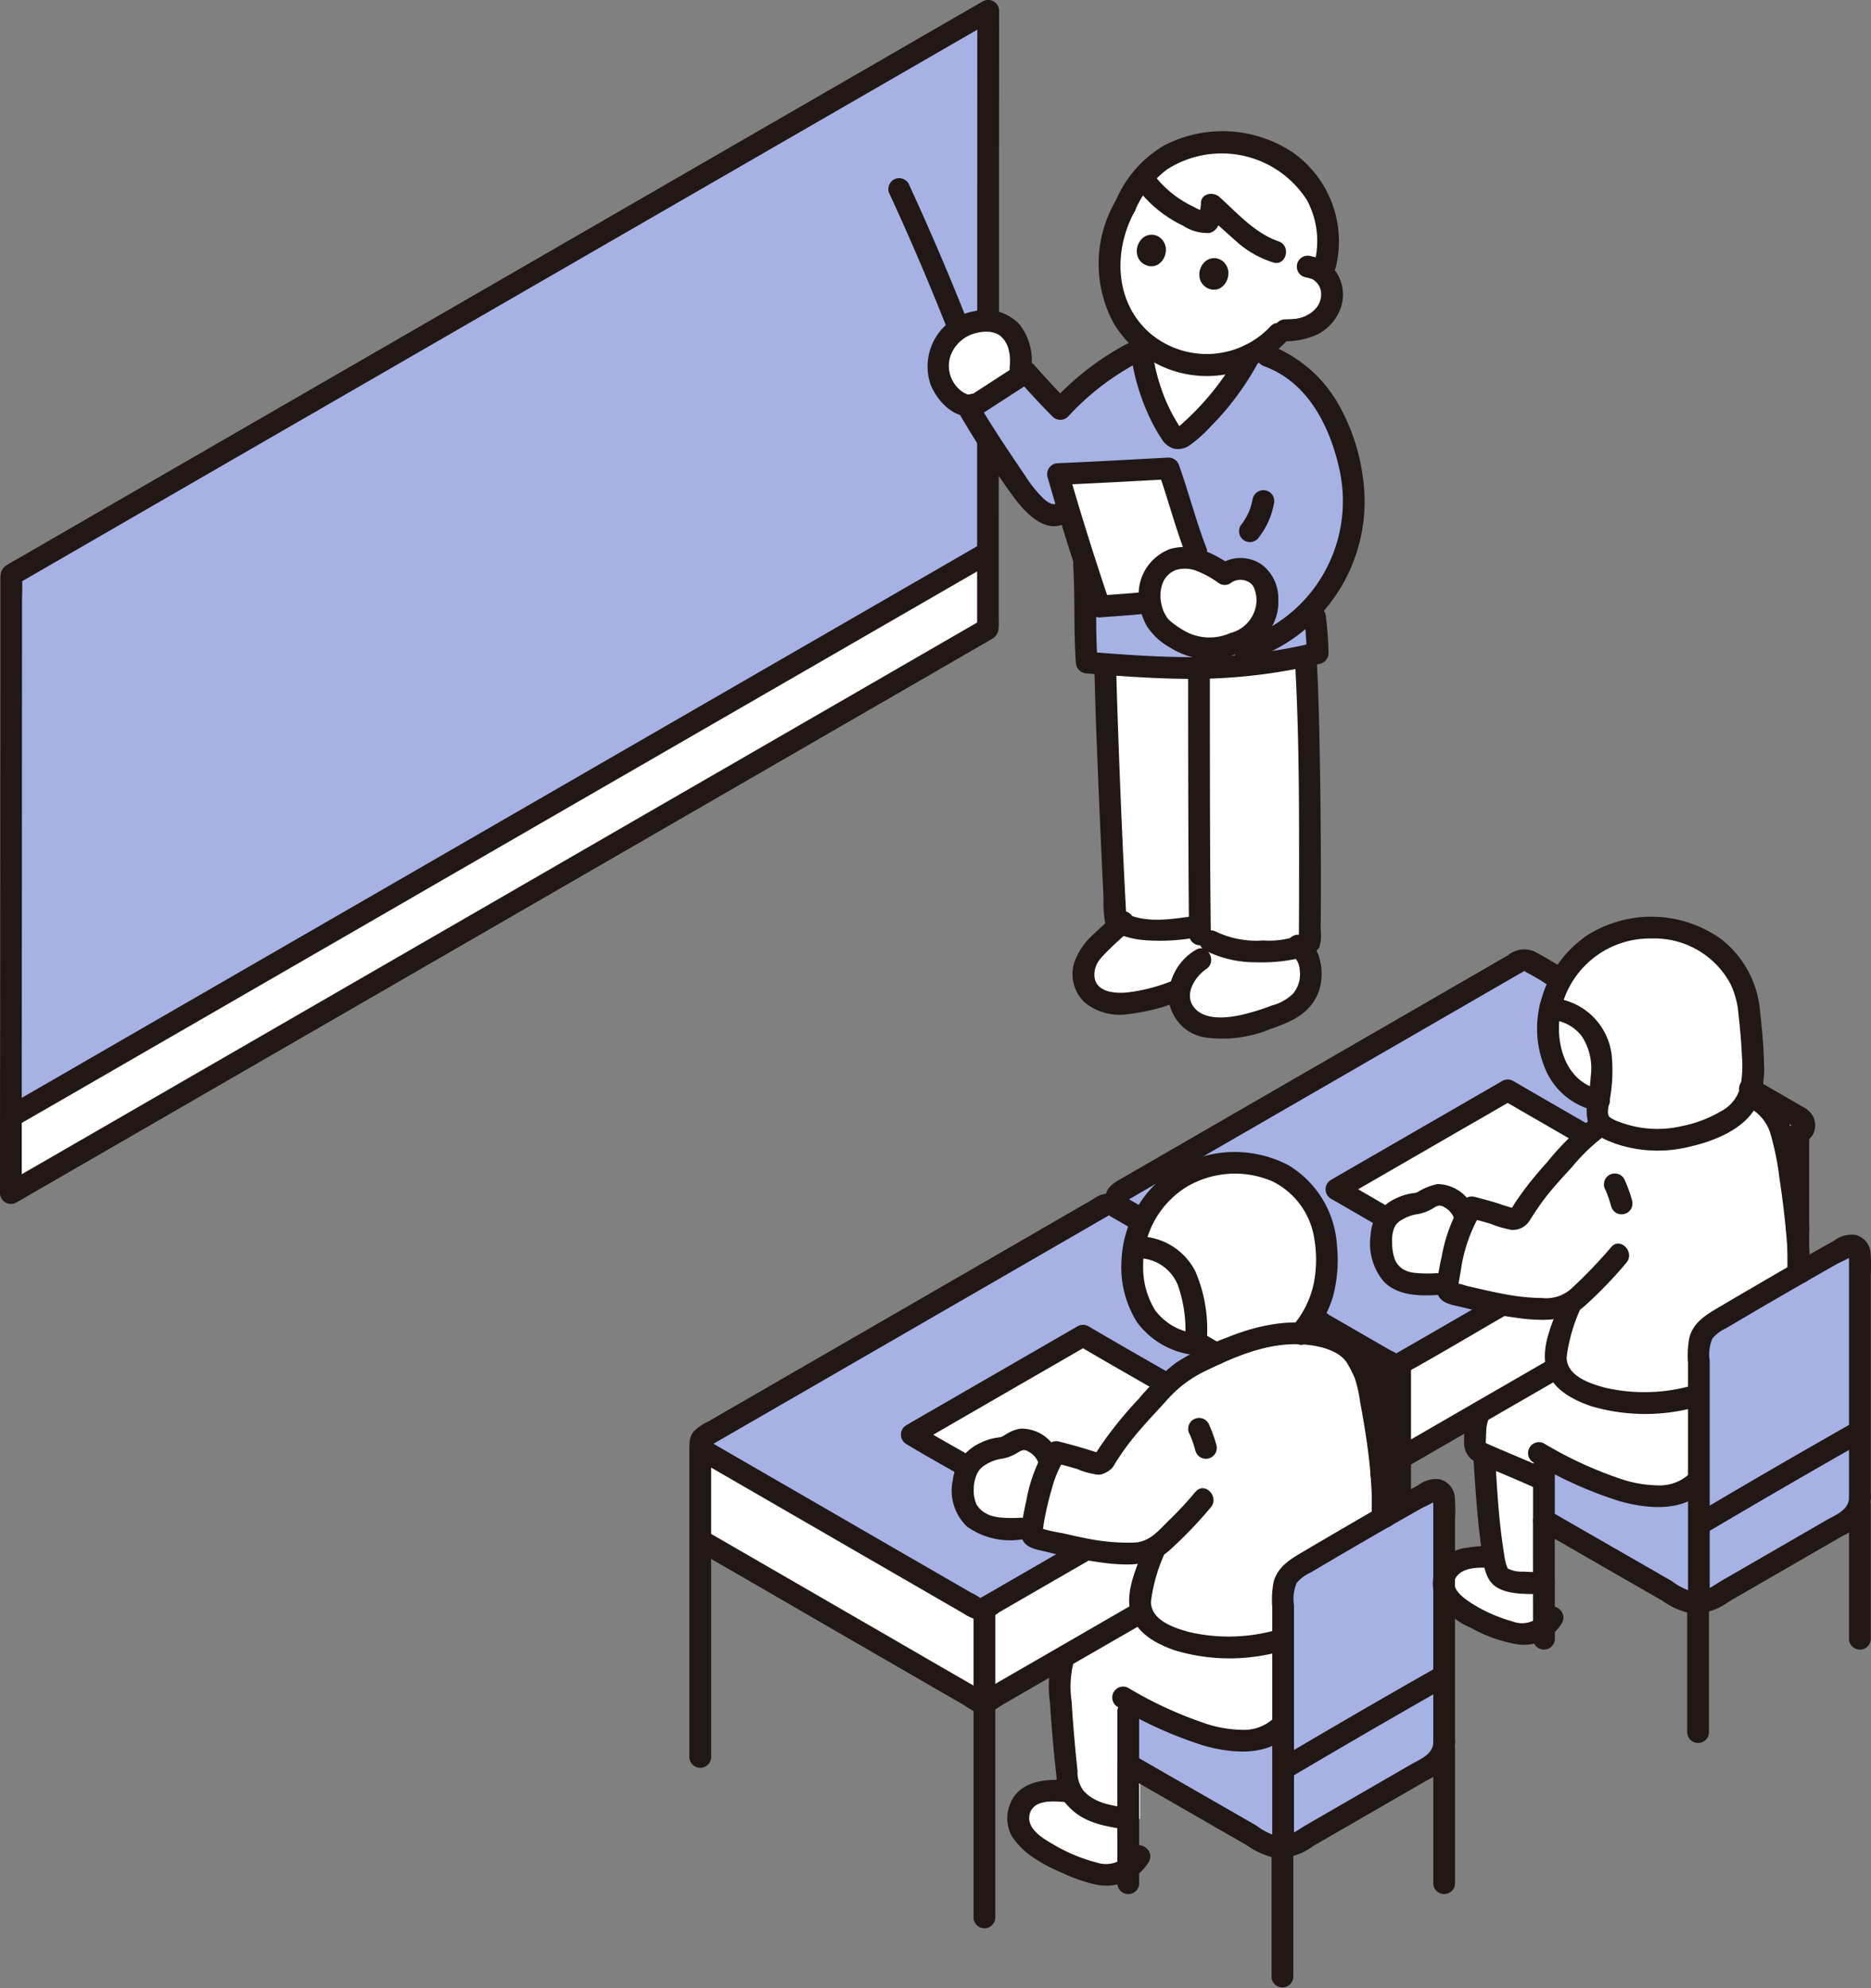<svg id="グループ_2052" data-name="グループ 2052" xmlns="http://www.w3.org/2000/svg" xmlns:xlink="http://www.w3.org/1999/xlink" width="154.141" height="163.762" viewBox="0 0 154.141 163.762">
  <rect x="0" y="0" width="154.141" height="163.762" fill="#808080" stroke="none"/>
  <defs>
    <clipPath id="clip-path">
      <rect id="長方形_2228" data-name="長方形 2228" width="154.141" height="163.762" fill="none"/>
    </clipPath>
  </defs>
  <g id="グループ_2050" data-name="グループ 2050" clip-path="url(#clip-path)">
    <path id="パス_1539" data-name="パス 1539" d="M215.909,67.716a21.767,21.767,0,0,0,2.777-4.076l.006-.015a7.991,7.991,0,0,1-9.079-1.367c.1.687.185,1.292.185,1.292a16.155,16.155,0,0,0,2.362,6.464,1.106,1.106,0,0,0,.367.4c.341.182.728-.084,1.027-.347a24.333,24.333,0,0,0,2.354-2.354" transform="translate(-115.727 -34.373)" fill="#fff"/>
    <path id="パス_1540" data-name="パス 1540" d="M2.86,153.834l-.919.529c0-.314,0-2.7,0-6.3-2.4,1.384,82.262-47.487,80.493-46.466,0,3.651,0,6.056,0,6.285Z" transform="translate(-1.046 -56.084)" fill="#fff"/>
    <path id="パス_1541" data-name="パス 1541" d="M218.007,173.645a3.006,3.006,0,0,0-.9-1.907,6.262,6.262,0,0,1-1.132.234c-2.188.21-4.262.334-6.2-.708l-1.562-1.143A12.136,12.136,0,0,1,202.9,170a4.135,4.135,0,0,1-.464-.2,18.413,18.413,0,0,0-2.737,2.781,2.716,2.716,0,0,0-.186,2.426,2.633,2.633,0,0,0,1.836,1.328,6.058,6.058,0,0,0,2.333-.05,15.687,15.687,0,0,0,3.566-1.047,3.357,3.357,0,0,0,.025,1.187,2.492,2.492,0,0,0,1.356,1.592,4.794,4.794,0,0,0,2.639.384,14.367,14.367,0,0,0,3.9-1.01,4.4,4.4,0,0,0,2.175-1.357,3.269,3.269,0,0,0,.658-2.393" transform="translate(-110.042 -93.748)" fill="#fff"/>
    <path id="パス_1542" data-name="パス 1542" d="M213.186,121.55c-.964.052-1.942.071-2.911.068h-.391c-2.445-.008-4.808-.169-6.607-.314,0,.107,0,.167,0,.167.1,5.106.619,16.715.851,20.885a3.481,3.481,0,0,0,.956.493,12.136,12.136,0,0,0,5.316.122l1.562,1.143c1.934,1.042,4.009.918,6.2.708a5.055,5.055,0,0,0,1.961-.6c.069-5.572.008-18.137-.336-23.6a39.725,39.725,0,0,1-6.6.929" transform="translate(-112.229 -66.595)" fill="#fff"/>
    <path id="パス_1543" data-name="パス 1543" d="M214.275,32.841c-5.151-1.545-8.062-.13-8.921,1.885a11.574,11.574,0,0,0-1.027,2.463,12.155,12.155,0,0,0-.236,1.622c-.013.145-.025.282-.034.4a8.025,8.025,0,0,0,14.154,5.774A5.511,5.511,0,0,0,220.6,44.6a3.04,3.04,0,0,0,1.666-1.788,2.422,2.422,0,0,0-.489-2.38,2.061,2.061,0,0,0-1.314-.685,5.644,5.644,0,0,0-3.013-5.493,21.988,21.988,0,0,0-3.174-1.417" transform="translate(-112.647 -17.77)" fill="#fff"/>
    <path id="パス_1544" data-name="パス 1544" d="M176.61,59.013a4.353,4.353,0,0,0-2.024.451,3.741,3.741,0,0,0-2.056,3.01,3.511,3.511,0,0,0,1.663,3.217,1.485,1.485,0,0,0,1.26.209l.607-.24,3.18-2.06.081-.726a3.727,3.727,0,0,0-1.068-3.287,2.683,2.683,0,0,0-1.643-.574" transform="translate(-95.25 -32.58)" fill="#fff"/>
    <path id="パス_1545" data-name="パス 1545" d="M205.985,93.006c-.677-1.726-1.4-4.413-2.27-6.848-3.259.17-6.221.344-9.117.463q1.575,5.476,3.423,10.913c.941-.083,2.489-.169,3.564-.288Z" transform="translate(-107.437 -47.568)" fill="#fff"/>
    <path id="パス_1546" data-name="パス 1546" d="M213.334,102.727a2.094,2.094,0,0,0-.392.173c-2.234,1.294-1.612,4.537-.358,5.561,2.463,2.01,4.3,1.971,6.857.678a3.408,3.408,0,0,0,1.715-3.133,2.441,2.441,0,0,0-.99-2.15,2.127,2.127,0,0,0-2.521.052,7.874,7.874,0,0,0-2.723-1.308,3.191,3.191,0,0,0-1.587.126" transform="translate(-116.743 -56.619)" fill="#fff"/>
    <path id="パス_1547" data-name="パス 1547" d="M273.693,292.186c.03-.02.06-.041.09-.062,0-1.03,0-2.31,0-3.616-.576-.023-1.189-.045-1.719-.071a3.239,3.239,0,0,1-1.885-.493,2.619,2.619,0,0,1-.469-1.149q-.033-.2-.064-.4a7.17,7.17,0,0,0-2.581.157,2.347,2.347,0,0,0-1.358,1.09,1.6,1.6,0,0,0-.19.775,1.649,1.649,0,0,0,.269,1.079,3.425,3.425,0,0,0,.242.308,9.4,9.4,0,0,0,3.6,2.222,6.805,6.805,0,0,0,2.3.637,3.041,3.041,0,0,0,1.767-.478" transform="translate(-146.584 -158.08)" fill="#fff"/>
    <path id="パス_1548" data-name="パス 1548" d="M273.879,276.6c-.022-.082-.041-.164-.056-.244-.334-2.026-.552-4-.72-6.2-.056-.73-.076-1.784-.128-2.515l-.016-.224c1.488.655,3.389,1.43,4.713,2.037l.224.1c0,1.234,0,2.284,0,3.305,0,1.326,0,3.293,0,5.2-.577-.023-1.19-.045-1.72-.071a3.239,3.239,0,0,1-1.885-.493,2.221,2.221,0,0,1-.412-.9" transform="translate(-150.7 -147.644)" fill="#fff"/>
    <path id="パス_1549" data-name="パス 1549" d="M228.682,227.452a.7.7,0,0,1-.708,0l-22.361-12.923a.7.7,0,0,1-.283-.308l-.071.008v7.624l.5.291,22.787,13.168L261.475,216.3v-7.785Z" transform="translate(-113.323 -115.12)" fill="#fff"/>
    <path id="パス_1550" data-name="パス 1550" d="M269.683,206.185l-14.114,8.152-9.769-5.644,14.113-8.152Z" transform="translate(-135.706 -110.719)" fill="#fff"/>
    <path id="パス_1551" data-name="パス 1551" d="M289.528,200.392a10.648,10.648,0,0,0-4.233.168,27.855,27.855,0,0,0-5.9,2.353,10.144,10.144,0,0,0-2.77,2.3A35.032,35.032,0,0,0,272.3,210.5a1.053,1.053,0,0,1-.35.418.641.641,0,0,1-.5.059c-.825-.3-2.159-.676-3.254-.954a17.241,17.241,0,0,0-2,6.525.5.5,0,0,0,.326.582c2.956.638,5.121,1.325,8.132,1.254a3.576,3.576,0,0,0,1.5-.358,2.381,2.381,0,0,0,.264-.153c-.331.941-.448,1.216-.775,2.15-.419,1.2-.822,2.6-.179,3.681a3.461,3.461,0,0,0,1.367,1.182,12.151,12.151,0,0,0,6.688,1.228,24.888,24.888,0,0,0,3.266-.61s5.543-2.439,8.142-4.93a62.3,62.3,0,0,0,.1-8.148,57.189,57.189,0,0,0-1.251-8.376,9.783,9.783,0,0,0-.856-1.836,3.047,3.047,0,0,0-1.353-1.152,7.536,7.536,0,0,0-2.05-.672" transform="translate(-146.965 -110.561)" fill="#fff"/>
    <path id="パス_1552" data-name="パス 1552" d="M257,220.456a4.091,4.091,0,0,0-1.913.719c-1.048.688-1.187,2.056-.918,3.622a2.625,2.625,0,0,0,1.936,2.16,8.712,8.712,0,0,0,2.489.148l.945-.056a20.6,20.6,0,0,1,1.44-5.326l-.028-.148a2.6,2.6,0,0,0-1.811-1.795c-.909-.21-1.414.586-2.074.666Z" transform="translate(-140.26 -121.321)" fill="#fff"/>
    <path id="パス_1553" data-name="パス 1553" d="M297.647,185.428c2.132-1.787,2.885-4.981,3.135-6.719a7.335,7.335,0,0,0-5.551-7.931,8.3,8.3,0,0,0-7.684,1.836,8.588,8.588,0,0,0-2.818,6.246,6.756,6.756,0,0,0,1.03,3.762,4.806,4.806,0,0,0,3.189,2.146" transform="translate(-157.198 -94.131)" fill="#fff"/>
    <path id="パス_1554" data-name="パス 1554" d="M188.1,329.886a2.2,2.2,0,0,1,.9-.448,7.656,7.656,0,0,1,2.6-.02,3.9,3.9,0,0,0,.452.569c1.3,1.42,3.091,1.448,4.284,1.669,0,1.437,0,2.892,0,4.07a3.388,3.388,0,0,1-1.926.51,7.575,7.575,0,0,1-2.561-.709,10.468,10.468,0,0,1-4.006-2.471,3.819,3.819,0,0,1-.269-.343,1.782,1.782,0,0,1-.3-1.183,2.38,2.38,0,0,1,.261-1,2.651,2.651,0,0,1,.558-.649" transform="translate(-103.391 -181.816)" fill="#fff"/>
    <path id="パス_1555" data-name="パス 1555" d="M152.221,272.4a.7.7,0,0,1-.708,0L129.152,259.48a.7.7,0,0,1-.284-.308l-.07.008V266.8l.5.29,22.789,13.168,32.926-19.013v-7.785Z" transform="translate(-71.109 -139.938)" fill="#fff"/>
    <path id="パス_1556" data-name="パス 1556" d="M191.572,251.3l-14.114,8.152-9.769-5.644,14.113-8.152Z" transform="translate(-92.581 -135.624)" fill="#fff"/>
    <path id="パス_1557" data-name="パス 1557" d="M211.175,236.633a6,6,0,0,0,2.313.751c.095-1.9-.006-4.255-.976-5.889a4.359,4.359,0,0,0-4.116-2.084,8.335,8.335,0,0,0-.1,2.093,7.288,7.288,0,0,0,1.3,3.827,5.452,5.452,0,0,0,1.581,1.3" transform="translate(-114.986 -126.648)" fill="#fff"/>
    <path id="パス_1558" data-name="パス 1558" d="M180.146,265.43a4.05,4.05,0,0,0-1.792.7,3.487,3.487,0,0,0-1.171,3.652,2.871,2.871,0,0,0,2.189,2.13,8.685,8.685,0,0,0,2.49.148l.945-.056a20.6,20.6,0,0,1,1.44-5.325l-.028-.148a2.6,2.6,0,0,0-1.811-1.794c-.909-.21-1.414.586-2.074.666-.064.007-.128.016-.188.025" transform="translate(-97.777 -146.143)" fill="#fff"/>
    <path id="パス_1559" data-name="パス 1559" d="M213.067,245.347a10.656,10.656,0,0,0-4.233.168,27.857,27.857,0,0,0-5.9,2.353,10.13,10.13,0,0,0-2.77,2.3,35.018,35.018,0,0,0-4.319,5.285,1.043,1.043,0,0,1-.349.417.641.641,0,0,1-.5.059c-.825-.3-2.159-.675-3.254-.954a17.247,17.247,0,0,0-2,6.525.5.5,0,0,0,.326.582c2.956.638,5.121,1.324,8.132,1.254a3.577,3.577,0,0,0,1.5-.358,2.638,2.638,0,0,0,.264-.153c-.331.941-.448,1.217-.775,2.15-.419,1.2-.822,2.6-.179,3.681a3.458,3.458,0,0,0,1.367,1.182,12.151,12.151,0,0,0,6.688,1.228,25.034,25.034,0,0,0,3.266-.61s5.543-2.439,8.142-4.93a62.3,62.3,0,0,0,.1-8.148,57.194,57.194,0,0,0-1.251-8.376,9.832,9.832,0,0,0-.856-1.839,3.042,3.042,0,0,0-1.353-1.152,7.535,7.535,0,0,0-2.05-.669" transform="translate(-104.752 -135.38)" fill="#fff"/>
    <path id="パス_1560" data-name="パス 1560" d="M301.5,177.254a7.35,7.35,0,0,0-6.052-6.475,8.357,8.357,0,0,0-10.21,5.954q-.066.249-.116.5a4.37,4.37,0,0,1,3.762,2.433c.825,1.71.444,3.723.185,5.6a2.053,2.053,0,0,0,.1,1.268,2.027,2.027,0,0,0,.985.685,10.255,10.255,0,0,0,8.555-.272,7.505,7.505,0,0,0,2.217-1.5,3.745,3.745,0,0,0,.79-1.764,25.966,25.966,0,0,0-.219-6.433" transform="translate(-157.416 -94.134)" fill="#fff"/>
    <path id="パス_1561" data-name="パス 1561" d="M212.668,222.895c.97,1.632,1.07,3.992.976,5.889l.015.087v1.419l.391-.109a24.739,24.739,0,0,1,5.174-2,11.336,11.336,0,0,1,3.061-.295,8.727,8.727,0,0,0,2.147-6.525c-.067-3.767-2.288-6.875-6.22-7.424a8.352,8.352,0,0,0-9.65,6.811c0,.021-.007.042-.01.062a4.358,4.358,0,0,1,4.116,2.083" transform="translate(-115.141 -118.048)" fill="#fff"/>
    <path id="パス_1562" data-name="パス 1562" d="M289.609,253.791a24.889,24.889,0,0,1-3.266.61,12.153,12.153,0,0,1-6.688-1.228,3.461,3.461,0,0,1-1.367-1.182,2.258,2.258,0,0,1-.214-.5l-6.4,3.7a5.966,5.966,0,0,0-.322,1.175c-.021.43-.042.868-.061,1.31a.9.9,0,0,0,.529.857c1.517.675,3.542,1.5,4.932,2.134l.224.109v-2a27.053,27.053,0,0,0,7.8,3.2,7.712,7.712,0,0,0,2.369.06,4.067,4.067,0,0,0,2.438-1.144l.168-7.166Z" transform="translate(-149.778 -138.848)" fill="#fff"/>
    <path id="パス_1563" data-name="パス 1563" d="M214.754,26.5a9.244,9.244,0,0,0-1.218.4,7.647,7.647,0,0,0-2.893,2.195,9.523,9.523,0,0,0,5.011,3.67.294.294,0,0,0,.464-.263l.195-1.189,2.975,2.671a7.7,7.7,0,0,0,2.308,1.229l4,1.333a7.65,7.65,0,0,0,.076-4.161,7.907,7.907,0,0,0-2.75-4.32,8.609,8.609,0,0,0-5-1.848,11.145,11.145,0,0,0-3.172.283" transform="translate(-116.296 -14.467)" fill="#fff"/>
    <path id="パス_1564" data-name="パス 1564" d="M213.337,299.829l-2.139-.605a11.375,11.375,0,0,1-1.254.172,12.154,12.154,0,0,1-6.688-1.228,3.461,3.461,0,0,1-1.367-1.182,2.275,2.275,0,0,1-.2-.451l-.067-.019-6.348,3.666a5.968,5.968,0,0,0-.322,1.175,86.307,86.307,0,0,0,.611,8.713,3.9,3.9,0,0,0,.137.967,2.844,2.844,0,0,0,.589.842c1.243,1.358,2.936,1.443,4.125,1.641l1.129.011c0-1.646,0-3.272-.006-4.229a1.413,1.413,0,0,1-.672-1.2v-4.166a26.4,26.4,0,0,0,7.513,3.039,7.712,7.712,0,0,0,2.369.06,4.068,4.068,0,0,0,2.438-1.145l.149-.086Z" transform="translate(-107.627 -163.706)" fill="#fff"/>
    <path id="パス_1565" data-name="パス 1565" d="M233.333,204.016a.5.5,0,0,1-.326-.582c.011-.087.024-.175.036-.262l-.943.056a8.684,8.684,0,0,1-2.49-.148,2.624,2.624,0,0,1-1.936-2.16,4.146,4.146,0,0,1,.373-3.086l-4.186-2.419,14.113-8.152,6.507,3.76a8.926,8.926,0,0,1,1.234-.937.908.908,0,0,1-.194-.239,2.056,2.056,0,0,1-.1-1.268l.071-.5a4.811,4.811,0,0,1-3.165-2.141,6.759,6.759,0,0,1-1.028-3.762,8.3,8.3,0,0,1,.179-1.629h-.005c0-.023.012-.045.017-.068.014-.066.033-.13.049-.2.047-.2.1-.39.162-.582.026-.082.054-.164.082-.245.066-.186.138-.37.216-.551.029-.066.055-.134.085-.2.09-.194.186-.383.289-.57l-2.669-1.542a.7.7,0,0,0-.707,0c-4.468,2.58-27.179,15.695-32.94,19.023a.713.713,0,0,0,0,1.237l1.859,1.075a8.39,8.39,0,0,1,1.425-2.089,8.542,8.542,0,0,1,7.5-2.5c3.933.549,6.154,3.657,6.22,7.424a8.93,8.93,0,0,1-1.206,5.22l6.565,3.794a.7.7,0,0,0,.708,0l8.387-4.843c-1.329-.245-2.648-.586-4.176-.916" transform="translate(-113.565 -97.442)" fill="#a6b2e4"/>
    <path id="パス_1566" data-name="パス 1566" d="M326.382,202.681l-4.043-2.336a5.239,5.239,0,0,1-.154.537c.172.069.341.145.508.228a3.046,3.046,0,0,1,1.353,1.152,9.833,9.833,0,0,1,.856,1.839c.04.179.083.382.128.6l1.35-.779a.717.717,0,0,0,0-1.238" transform="translate(-177.878 -110.61)" fill="#a6b2e4"/>
    <path id="パス_1567" data-name="パス 1567" d="M156.877,248.97a.5.5,0,0,1-.326-.582c.011-.087.024-.175.036-.262l-.944.056a8.7,8.7,0,0,1-2.489-.148,2.867,2.867,0,0,1-2.19-2.13,4.179,4.179,0,0,1,.366-2.77l-4.664-2.7,14.113-8.152,6.92,4a9.354,9.354,0,0,1,2.04-1.536q.363-.179.728-.356l-.391.109v-1.418L170.06,233a5.994,5.994,0,0,1-2.313-.751,5.451,5.451,0,0,1-1.581-1.3,7.288,7.288,0,0,1-1.3-3.827,8.334,8.334,0,0,1,.1-2.093,8.7,8.7,0,0,1,.659-2.105l-2.38-1.375a.7.7,0,0,0-.707,0c-4.468,2.58-27.179,15.695-32.94,19.023a.713.713,0,0,0,0,1.237l22.361,12.923a.7.7,0,0,0,.708,0l8.386-4.843c-1.33-.242-2.651-.585-4.179-.914" transform="translate(-71.354 -122.262)" fill="#a6b2e4"/>
    <path id="パス_1568" data-name="パス 1568" d="M246.577,246.193l-6.069-3.507a11.839,11.839,0,0,1-.841,1.142,9.1,9.1,0,0,1,1.171.127,7.531,7.531,0,0,1,2.05.669,3.042,3.042,0,0,1,1.353,1.152,9.781,9.781,0,0,1,.856,1.836c.04.179.084.382.129.6l1.35-.779a.717.717,0,0,0,0-1.236" transform="translate(-132.32 -133.987)" fill="#a6b2e4"/>
    <path id="パス_1569" data-name="パス 1569" d="M82.385,34.179l-.607.239a1.485,1.485,0,0,1-1.26-.209,3.51,3.51,0,0,1-1.663-3.217,3.741,3.741,0,0,1,2.056-3.01,4.347,4.347,0,0,1,2.024-.451c.011,0,.021,0,.032,0,.008-11.858.016-24.81.016-25.548C75.451,6.335,8.644,44.912,2.5,48.46c-.007,1.057-.018,39.218-.019,44.611L52.918,63.957l4.8-2.772.576-.332,24.66-14.236c0-1.694,0-6.719.008-12.816Z" transform="translate(-1.371 -1.096)" fill="#a6b2e4"/>
    <path id="パス_1570" data-name="パス 1570" d="M208.356,82.88a13.023,13.023,0,0,0,1.19-9.477,18.707,18.707,0,0,0-1.324-3.757,12.022,12.022,0,0,0-1.5-2.253c-1.083-1.268-3.628-3.129-5.249-2.935a21.986,21.986,0,0,1-5.212,6.584c-.3.263-.686.529-1.027.347a1.107,1.107,0,0,1-.367-.4,16.212,16.212,0,0,1-2.426-6.966c-2.508,1.5-5.02,2.983-6.652,5.016-.275-.275-.551-.557-.823-.842-.469-.493-.925-.985-1.346-1.456-.228-.253-.445-.5-.648-.729l-4.688,3.039c1.041,1.789,2.15,3.546,3.354,5.229.777,1.083,2.738,4.569,4.447,3.18l1.657,4.462c.124,1.971.076,6.169.217,8a87.257,87.257,0,0,0,11.43.378,41.18,41.18,0,0,0,7.588-1.155c0-1.165-.217-2.986-.217-2.986l-.106-.9.108-.12a12.724,12.724,0,0,0,1.6-2.263m-7.229,4.985c-2.553,1.292-4.393,1.332-6.857-.678a3.758,3.758,0,0,1-1.13-2.708l-.565.544c-1.075.12-2.623.206-3.564.288q-1.847-5.429-3.422-10.912c2.9-.119,5.858-.293,9.117-.463.871,2.435,1.593,5.122,2.27,6.848l-.54.521c.058.008.119.01.173.022a7.879,7.879,0,0,1,2.723,1.308,2.127,2.127,0,0,1,2.521-.052,2.442,2.442,0,0,1,.99,2.15,3.412,3.412,0,0,1-1.716,3.132" transform="translate(-98.428 -35.345)" fill="#a6b2e4"/>
    <path id="パス_1571" data-name="パス 1571" d="M326.231,243.965c0-5.375-.005-12.049-.005-14.212a.74.74,0,0,0-1.1-.651c-2.674,1.484-7.9,4.515-10.76,6.226a2.244,2.244,0,0,0-1.1,1.926v14.23c4.026-2.377,9.04-5.281,12.964-7.518" transform="translate(-172.954 -126.436)" fill="#a6b2e4"/>
    <path id="パス_1572" data-name="パス 1572" d="M249.742,289.276c0-5.5-.006-12.336-.006-14.549a.758.758,0,0,0-1.125-.667c-2.738,1.52-8.091,4.622-11.015,6.371a2.3,2.3,0,0,0-1.125,1.971v14.567c4.119-2.431,9.252-5.4,13.271-7.693" transform="translate(-130.555 -151.256)" fill="#a6b2e4"/>
    <path id="パス_1573" data-name="パス 1573" d="M220.645,310.312v2.408l-.149.086a4.068,4.068,0,0,1-2.438,1.145,7.712,7.712,0,0,1-2.369-.06,24.468,24.468,0,0,1-6.495-2.489l-1.016.1v3.519a1.412,1.412,0,0,0,.672,1.2v.307c2.909,1.675,8.465,4.865,10.448,6.011a2.542,2.542,0,0,0,2.3,0l11.193-6.465a2.26,2.26,0,0,0,1.132-1.963v-5.064Z" transform="translate(-114.935 -170.626)" fill="#a6b2e4"/>
    <path id="パス_1574" data-name="パス 1574" d="M297.108,265.367l-.058,2.485A4.068,4.068,0,0,1,294.611,269a7.711,7.711,0,0,1-2.369-.06,24.453,24.453,0,0,1-6.495-2.489l-1.31.125v4.448c2.414,1.393,9.175,5.275,11.41,6.566a2.545,2.545,0,0,0,2.3,0l11.193-6.465a2.26,2.26,0,0,0,1.132-1.963V264.1Z" transform="translate(-157.038 -145.807)" fill="#a6b2e4"/>
    <path id="パス_1575" data-name="パス 1575" d="M80.5,36.238q0,7.78,0,15.56l.444-.774q-1.278.741-2.558,1.478l-5.912,3.416-8.51,4.915L53.685,66.764l-11.166,6.45-11.348,6.55L20.508,85.922,11.38,91.192,4.519,95.154.793,97.3l-.349.2,1.348.775q0-2.767,0-5.533,0-6,.006-12l.008-14.362.007-12.439V49.73c0-.727.049-1.473,0-2.2,0-.054,0-.109,0-.163l-.444.774,3.39-1.96L10.955,42.6l8.373-4.837,9.8-5.657,10.593-6.117L50.441,19.8l10.223-5.9L69.623,8.73,76.7,4.646l4.521-2.61.648-.374L80.515.889q0,8.707-.006,17.413,0,4.066,0,8.131a.9.9,0,0,0,1.792,0q0-11.745.009-23.489V.889A.9.9,0,0,0,80.959.116q-3.818,2.2-7.634,4.407L59.571,12.464,42.712,22.2,25.451,32.165,10.794,40.63l-9.1,5.26c-.365.211-.739.413-1.1.635-.555.344-.564.774-.564,1.325v3.939q0,7.861-.009,15.721,0,9.129-.01,18.259Q0,91.63,0,97.492v.789a.9.9,0,0,0,1.348.774l3.344-1.931,7.273-4.2L22.032,87.11l11.86-6.849,12.527-7.234,12.06-6.965,10.6-6.124,8.011-4.627,4.32-2.5c.128-.074.261-.142.385-.224.587-.38.484-1.024.485-1.629q0-4.2,0-8.409V36.235a.9.9,0,0,0-1.792,0Z" transform="translate(0 0)" fill="#211715"/>
    <path id="パス_1576" data-name="パス 1576" d="M80.956,99.75l-2.571,1.484q-2.98,1.719-5.957,3.439l-8.575,4.948-10.291,5.941-11.274,6.509L30.9,128.646l-10.631,6.136-9.141,5.277-6.75,3.9L.783,146.031l-.3.172a.9.9,0,0,0,.9,1.547L4.081,146.2l6.052-3.494,8.64-4.988,10.334-5.965L40.4,125.23l11.379-6.569,10.6-6.116,9.079-5.24,6.663-3.846,3.479-2.008.267-.154a.9.9,0,0,0-.9-1.547Z" transform="translate(-0.028 -55.001)" fill="#211715"/>
    <path id="パス_1577" data-name="パス 1577" d="M340.1,275.628q0,5.569,0,11.138a.9.9,0,0,0,1.792,0q0-5.569,0-11.138a.9.9,0,0,0-1.792,0" transform="translate(-187.769 -151.696)" fill="#211715"/>
    <path id="パス_1578" data-name="パス 1578" d="M310.34,293.491V304.32a.9.9,0,0,0,1.792,0V293.491a.9.9,0,0,0-1.792,0" transform="translate(-171.339 -161.559)" fill="#211715"/>
    <path id="パス_1579" data-name="パス 1579" d="M281.332,266.8a33.33,33.33,0,0,0,7.174,3.235c2.2.627,5.313.953,7.017-.98.759-.862-.5-2.134-1.267-1.267a3.586,3.586,0,0,1-2.651.946,10.068,10.068,0,0,1-3.171-.589,32.618,32.618,0,0,1-6.2-2.89A.9.9,0,0,0,281.332,266.8Z" transform="translate(-155.081 -146.38)" fill="#211715"/>
    <path id="パス_1580" data-name="パス 1580" d="M269.7,258.41a7.856,7.856,0,0,0-.408,2.622,1.857,1.857,0,0,0,.48,1.367,3.025,3.025,0,0,0,1.079.624c1.445.627,2.907,1.217,4.341,1.872a.917.917,0,0,0,1.225-.322.907.907,0,0,0-.322-1.225c-1.3-.592-2.617-1.131-3.927-1.694-.31-.134-.621-.266-.928-.4a1.725,1.725,0,0,1-.212-.109c.193.12-.1-.116.06.051q-.062-.118-.02-.029c.025.061.025.049,0-.036.01.1.014.114.013.045q0-.071,0-.141c.008-.2.018-.406.028-.61,0-.1.01-.2.015-.3,0-.026.013-.294,0-.157a4.329,4.329,0,0,1,.3-1.078.9.9,0,0,0-.627-1.1.922.922,0,0,0-1.1.627Z" transform="translate(-148.675 -142.308)" fill="#211715"/>
    <path id="パス_1581" data-name="パス 1581" d="M272.641,289.742a2.081,2.081,0,0,1-2.5.817,12.5,12.5,0,0,1-3.464-1.541c-.686-.441-1.874-1.328-1.138-2.222.588-.713,1.848-.712,2.7-.652a.9.9,0,1,0,0-1.792,8.343,8.343,0,0,0-1.761.112,3.587,3.587,0,0,0-1.564.507,2.905,2.905,0,0,0-1.126,3.636,6.209,6.209,0,0,0,2.886,2.467,11.746,11.746,0,0,0,3.935,1.377,3.663,3.663,0,0,0,3.583-1.8c.535-1.02-1.011-1.926-1.547-.9Z" transform="translate(-145.499 -156.986)" fill="#211715"/>
    <path id="パス_1582" data-name="パス 1582" d="M270.992,266.859c.168,2.553.317,5.087.677,7.625.154,1.089.224,2.527,1.288,3.146,1.111.646,2.631.5,3.87.55,1.153.045,1.151-1.747,0-1.792-.579-.023-1.158-.042-1.736-.072a2.5,2.5,0,0,1-1.3-.275c.112.078.054.106.016-.022-.029-.1-.076-.19-.106-.287a5.366,5.366,0,0,1-.163-.778q-.131-.826-.237-1.657c-.271-2.144-.376-4.285-.518-6.439-.075-1.144-1.867-1.153-1.792,0Z" transform="translate(-149.613 -146.856)" fill="#211715"/>
    <path id="パス_1583" data-name="パス 1583" d="M220.987,245.887c-.566-.331-1.135-.656-1.7-.985a.93.93,0,0,0-.69-.09.9.9,0,0,0-.628,1.1v0a.935.935,0,0,0,.412.537c.567.33,1.136.655,1.7.985a.93.93,0,0,0,.69.09.9.9,0,0,0,.628-1.1v0a.935.935,0,0,0-.412-.537" transform="translate(-120.322 -135.144)" fill="#211715"/>
    <path id="パス_1584" data-name="パス 1584" d="M329.076,224.008c-.039.023-.078.045-.116.067a.862.862,0,0,0-.428.893.663.663,0,0,0,.106.333l.14.181a.892.892,0,0,0,.4.231l.238.032a.89.89,0,0,0,.452-.122l.116-.067a.862.862,0,0,0,.428-.893.663.663,0,0,0-.106-.333l-.14-.181a.9.9,0,0,0-.4-.231l-.238-.032a.89.89,0,0,0-.452.122" transform="translate(-181.376 -123.607)" fill="#211715"/>
    <path id="パス_1585" data-name="パス 1585" d="M328.77,207.449V218.96a.9.9,0,0,0,1.792,0V207.449a.9.9,0,0,0-1.792,0" transform="translate(-181.514 -114.055)" fill="#211715"/>
    <path id="パス_1586" data-name="パス 1586" d="M257.322,261.611V249.719a.9.9,0,0,0-1.792,0v11.892a.9.9,0,0,0,1.792,0" transform="translate(-141.078 -137.392)" fill="#211715"/>
    <path id="パス_1587" data-name="パス 1587" d="M320.515,200.01q1.744,1.012,3.494,2.02l.3.173c.051.03.241.184.3.176-.106-.087-.126-.1-.058-.034-.083-.116-.1-.134-.048-.056.084.142-.07-.193-.016-.027q.028.142-.012-.09c0,.073,0,.067.011-.02s.015-.092,0-.021c-.028.09-.015.066.039-.072a.707.707,0,0,1-.051.09l.075-.1c-.067.064-.047.052.059-.034a1.1,1.1,0,0,1-.1.058c-.126.074-.254.146-.38.22q-.459.265-.919.527a.9.9,0,0,0,.9,1.547q.519-.295,1.035-.594a2.141,2.141,0,0,0,.92-.806,1.648,1.648,0,0,0,.021-1.487,1.839,1.839,0,0,0-.816-.781q-1.93-1.113-3.857-2.23a.9.9,0,1,0-.9,1.547Z" transform="translate(-176.712 -109.506)" fill="#211715"/>
    <path id="パス_1588" data-name="パス 1588" d="M240.829,176.165h0l.452.122c-.883-.512-1.754-1.079-2.665-1.541a2.091,2.091,0,0,0-2.155.314l-2.595,1.5-7.838,4.527q-8.923,5.151-17.845,10.305l-3.379,1.952c-.7.4-1.467.78-1.529,1.7-.1,1.421,1.644,2,2.652,2.584a.9.9,0,0,0,.9-1.547l-1.537-.888c-.042-.024-.294-.2-.322-.187.045-.026.078.2.085.157-.028.179-.125.165.066.066.382-.2.748-.432,1.12-.646l3.024-1.747,8.062-4.655,16.635-9.606,3.018-1.743.53-.306a1.286,1.286,0,0,0,.242-.14c.022-.021.06-.025.082-.045.034-.036-.157-.13-.042,0a2.443,2.443,0,0,0,.537.31l.717.415c.493.284,1.2.893,1.788.893a.9.9,0,0,0,0-1.792Z" transform="translate(-112.223 -96.373)" fill="#211715"/>
    <path id="パス_1589" data-name="パス 1589" d="M240.245,240.809h0l-.452-.122,4.9,2.832c.493.284.978.576,1.474.851a1.83,1.83,0,0,0,1.976.012c2.764-1.535,5.48-3.161,8.217-4.743a.9.9,0,0,0-.9-1.547q-4.025,2.326-8.051,4.647a1.164,1.164,0,0,0-.224.13l-.112.064q.316.049.137-.034c-.082-.123-.4-.233-.532-.307l-1.6-.922-2.173-1.256-1.254-.725a3.321,3.321,0,0,0-1.4-.672.9.9,0,0,0,0,1.792Z" transform="translate(-132.162 -131.38)" fill="#211715"/>
    <path id="パス_1590" data-name="パス 1590" d="M249.336,209.222c-1.393-.806-2.781-1.617-4.179-2.414v1.547q5.93-3.432,11.867-6.853l2.247-1.3h-.9c2.166,1.26,4.339,2.508,6.508,3.762a.9.9,0,0,0,.9-1.547c-2.168-1.254-4.342-2.5-6.508-3.762a.9.9,0,0,0-.9,0q-6.012,3.473-12.024,6.942-1.045.6-2.089,1.209a.9.9,0,0,0,0,1.547c1.4.8,2.786,1.609,4.179,2.414a.9.9,0,0,0,.9-1.547Z" transform="translate(-134.611 -109.611)" fill="#211715"/>
    <path id="パス_1591" data-name="パス 1591" d="M281.972,278.54q0,4.917.007,9.832a.9.9,0,0,0,1.792,0q0-4.916-.007-9.832a.9.9,0,0,0-1.792,0" transform="translate(-155.677 -153.304)" fill="#211715"/>
    <path id="パス_1592" data-name="パス 1592" d="M320.395,201.31a3.587,3.587,0,0,1,2.03,2.381,22.755,22.755,0,0,1,.7,3.534,70.7,70.7,0,0,1,.772,7.793c.063,1.147,1.855,1.154,1.792,0a75.525,75.525,0,0,0-.924-8.783,14.66,14.66,0,0,0-.949-3.821,6.361,6.361,0,0,0-.971-1.612,5.3,5.3,0,0,0-1.971-1.217.9.9,0,0,0-1.1.627.919.919,0,0,0,.627,1.1Z" transform="translate(-176.529 -110.174)" fill="#211715"/>
    <path id="パス_1593" data-name="パス 1593" d="M277.384,204.927a21.036,21.036,0,0,0-3.978,3.8c-.557.618-1.1,1.248-1.608,1.9-.275.355-.544.717-.8,1.086q-.224.324-.434.656c-.062.1-.122.193-.182.291q.228-.1-.073-.027h.476a15.133,15.133,0,0,1-1.6-.486q-.9-.265-1.819-.5a.927.927,0,0,0-1.012.412,12.971,12.971,0,0,0-1.683,4.469q-.153.665-.269,1.338a5.216,5.216,0,0,0-.155,1.454c.137,1.081,1.152,1.2,2.028,1.4a41.661,41.661,0,0,0,5.158.972c1.816.179,3.633.2,5.056-1.1a34.749,34.749,0,0,0,3.394-3.525c.729-.882-.532-2.157-1.267-1.267a39.81,39.81,0,0,1-3.205,3.346,3.094,3.094,0,0,1-2.468.835,17.092,17.092,0,0,1-2.7-.246c-.9-.155-1.794-.355-2.687-.56l-.806-.186c-.169-.039-.57-.212-.734-.165q-.259-.1.007.211.025-.192.055-.383c.043-.278.09-.555.145-.831a12.848,12.848,0,0,1,1.676-4.86l-1.012.412c.609.155,1.216.319,1.819.5a8.779,8.779,0,0,0,1.721.5,1.648,1.648,0,0,0,1.538-.871c.365-.558.724-1.115,1.128-1.646.714-.941,1.517-1.806,2.314-2.674a15.573,15.573,0,0,1,2.88-2.719c.964-.627.068-2.176-.9-1.547Z" transform="translate(-145.889 -113.059)" fill="#211715"/>
    <path id="パス_1594" data-name="パス 1594" d="M285.473,238.348c-.558,1.584-1.47,3.334-1.3,5.055.2,2.037,1.981,3.046,3.743,3.665a15.67,15.67,0,0,0,9.031-.008.9.9,0,0,0-.477-1.728,14.449,14.449,0,0,1-7.35.233c-1.239-.334-3.18-.96-3.173-2.515a13.856,13.856,0,0,1,1.251-4.225c.383-1.09-1.347-1.558-1.728-.476Z" transform="translate(-156.881 -131.253)" fill="#211715"/>
    <path id="パス_1595" data-name="パス 1595" d="M260.7,220.234a3.287,3.287,0,0,0-3.13-2.477,4.922,4.922,0,0,0-1.69.693c.179-.082-.159.038-.052.014-.19.042-.39.051-.582.09a4.771,4.771,0,0,0-1.023.348,3.818,3.818,0,0,0-1.561,1.222,3.755,3.755,0,0,0-.6,1.827,4.855,4.855,0,0,0,1.084,3.837c1.12,1.148,2.833,1.191,4.333,1.109a.916.916,0,0,0,.9-.9.9.9,0,0,0-.9-.9,10.529,10.529,0,0,1-1.794-.027,2.353,2.353,0,0,1-1.012-.336,1.852,1.852,0,0,1-.613-.755,4.1,4.1,0,0,1-.227-1.4,4.945,4.945,0,0,1,.024-.672,5.194,5.194,0,0,1,.134-.519c-.034.083.045-.086.051-.1.022-.04.045-.08.067-.119a1.34,1.34,0,0,1,.075-.113c.09-.12-.073.078.03-.03a1.606,1.606,0,0,1,.469-.353,3.331,3.331,0,0,1,1.266-.442,3.693,3.693,0,0,0,1.32-.52,2.663,2.663,0,0,1,.275-.148c-.153.065.238-.052.073-.029a.783.783,0,0,1,.548.15,1.636,1.636,0,0,1,.806,1.017.9.9,0,1,0,1.728-.476Z" transform="translate(-139.143 -120.22)" fill="#211715"/>
    <path id="パス_1596" data-name="パス 1596" d="M295.137,217.162q.069.148.134.3l-.09-.214a10.257,10.257,0,0,1,.431,1.277.925.925,0,0,0,.412.535.9.9,0,0,0,1.223-.322.932.932,0,0,0,.09-.69,11.367,11.367,0,0,0-.653-1.788.9.9,0,0,0-.535-.412.916.916,0,0,0-.691.09.9.9,0,0,0-.412.535l-.032.238a.891.891,0,0,0,.122.452Z" transform="translate(-162.877 -119.151)" fill="#211715"/>
    <path id="パス_1597" data-name="パス 1597" d="M282.973,183.8a8.492,8.492,0,0,0,.6,5.747,5.777,5.777,0,0,0,4.024,3.069.922.922,0,0,0,1.1-.627.9.9,0,0,0-.627-1.1c-3.041-.518-3.966-3.966-3.377-6.612a.916.916,0,0,0-.627-1.1.905.905,0,0,0-1.1.627Z" transform="translate(-156.092 -101.112)" fill="#211715"/>
    <path id="パス_1598" data-name="パス 1598" d="M301.3,176.2a8.377,8.377,0,0,0-3.233-5.8,9.888,9.888,0,0,0-10.993-.279,9.484,9.484,0,0,0-3.911,5.82.91.91,0,0,0,.864,1.134,3.5,3.5,0,0,1,2.6,1.352,4.841,4.841,0,0,1,.743,3.3c-.037.627-.125,1.247-.212,1.868a4.076,4.076,0,0,0,.021,2.06c.355.934,1.42,1.332,2.294,1.651a10.806,10.806,0,0,0,5.961.245c2.152-.476,4.882-1.542,5.766-3.748a7.94,7.94,0,0,0,.441-3.1c-.023-1.506-.179-3.011-.344-4.508a.922.922,0,0,0-.9-.9.9.9,0,0,0-.9.9c.139,1.275.269,2.553.323,3.834a9.509,9.509,0,0,1-.115,2.533,3.136,3.136,0,0,1-1.654,2.078,10.325,10.325,0,0,1-3.193,1.2,8.824,8.824,0,0,1-5.106-.338,3.18,3.18,0,0,1-.838-.411c-.273-.3-.032-1.039.019-1.406a13.412,13.412,0,0,0,.16-3.712,5.349,5.349,0,0,0-5.077-4.7l.864,1.134a7.5,7.5,0,0,1,7.494-6.024,7.113,7.113,0,0,1,6.512,3.755,6.876,6.876,0,0,1,.451,1.256q.069.263.118.531c.016.083.027.167.042.25.037.2-.024-.208,0,.013a.923.923,0,0,0,.9.9.9.9,0,0,0,.9-.894" transform="translate(-156.316 -93.075)" fill="#211715"/>
    <path id="パス_1599" data-name="パス 1599" d="M281.983,268.56v4.448a.9.9,0,0,0,.443.774q5.1,2.94,10.2,5.867a6.423,6.423,0,0,0,2.4,1.063,4.834,4.834,0,0,0,3.071-.978l5.926-3.422,3.4-1.962a5.912,5.912,0,0,0,1.6-1.117,3.285,3.285,0,0,0,.788-2.087c.041-1.153-1.751-1.152-1.792,0-.037,1.054-1.083,1.417-1.871,1.872l-2.881,1.664L297.524,278c-.68.393-1.429,1.023-2.254.95a5.187,5.187,0,0,1-1.836-.9q-2.522-1.453-5.046-2.9t-5.059-2.911l.444.773v-4.448a.9.9,0,0,0-1.792,0Z" transform="translate(-155.682 -147.795)" fill="#211715"/>
    <path id="パス_1600" data-name="パス 1600" d="M312.233,257.27V237.414a3.364,3.364,0,0,1,.22-1.817,3.128,3.128,0,0,1,1.132-.848q.693-.412,1.388-.821,3.149-1.852,6.321-3.664l1.42-.806c.127-.072,1.213-.558,1.215-.68,0,.1-.224-.039-.2-.045-.108.029.053-.12-.018-.005-.045.069,0,.309,0,.392v6.157q0,6.705,0,13.41a.9.9,0,0,0,1.792,0q0-6.276,0-12.552v-5.746a12.973,12.973,0,0,0-.029-1.979,1.657,1.657,0,0,0-1.237-1.351,2.368,2.368,0,0,0-1.73.462c-2.118,1.186-4.219,2.4-6.315,3.622q-1.576.917-3.146,1.845c-1.06.627-2.113,1.22-2.478,2.49a7.721,7.721,0,0,0-.121,2.1v19.694a.9.9,0,0,0,1.792,0Z" transform="translate(-171.381 -125.337)" fill="#211715"/>
    <path id="パス_1601" data-name="パス 1601" d="M311.833,270.587q6.6-3.906,13.265-7.69a.9.9,0,0,0-.9-1.547q-6.669,3.78-13.265,7.69a.9.9,0,0,0,.9,1.547" transform="translate(-171.426 -144.223)" fill="#211715"/>
    <path id="パス_1602" data-name="パス 1602" d="M263.633,320.58q0,5.569,0,11.138a.9.9,0,0,0,1.792,0q0-5.569,0-11.138a.9.9,0,0,0-1.792,0" transform="translate(-145.552 -176.514)" fill="#211715"/>
    <path id="パス_1603" data-name="パス 1603" d="M233.879,338.446v10.828a.9.9,0,0,0,1.792,0V338.446a.9.9,0,0,0-1.792,0" transform="translate(-129.124 -186.378)" fill="#211715"/>
    <path id="パス_1604" data-name="パス 1604" d="M193.311,303.424a9.681,9.681,0,0,0-.273,4.073c.09,1.46.211,2.918.353,4.373.055.559.123,1.12.179,1.677a4.02,4.02,0,0,0,.331,1.573,4.41,4.41,0,0,0,.783,1c1.215,1.209,2.777,1.478,4.394,1.738a.925.925,0,0,0,1.1-.627.9.9,0,0,0-.627-1.1c-1.353-.218-2.741-.349-3.73-1.409a2.487,2.487,0,0,1-.519-1.657c-.064-.58-.122-1.16-.176-1.741-.123-1.321-.231-2.643-.309-3.968a8.175,8.175,0,0,1,.218-3.456c.4-1.082-1.328-1.549-1.728-.477Z" transform="translate(-106.53 -167.184)" fill="#211715"/>
    <path id="パス_1605" data-name="パス 1605" d="M204.87,311.759a33.408,33.408,0,0,0,7.175,3.235c2.2.627,5.313.953,7.016-.981.761-.862-.5-2.134-1.267-1.267a3.587,3.587,0,0,1-2.651.945,10.057,10.057,0,0,1-3.171-.589,32.577,32.577,0,0,1-6.2-2.89A.9.9,0,0,0,204.87,311.759Z" transform="translate(-112.867 -171.2)" fill="#211715"/>
    <path id="パス_1606" data-name="パス 1606" d="M195.4,333.16a2.354,2.354,0,0,1-2.725,1,13.89,13.89,0,0,1-3.628-1.513c-.844-.483-2.167-1.272-1.947-2.407.249-1.285,1.893-1.156,2.873-1.078a.9.9,0,1,0,0-1.792c-1.759-.14-3.869.16-4.519,2.094a3.06,3.06,0,0,0,.251,2.611,6.537,6.537,0,0,0,1.881,1.775,13.794,13.794,0,0,0,2.261,1.17,12.161,12.161,0,0,0,2.7.936,4.087,4.087,0,0,0,4.4-1.89c.535-1.02-1.011-1.926-1.547-.9Z" transform="translate(-102.287 -180.724)" fill="#211715"/>
    <path id="パス_1607" data-name="パス 1607" d="M252.615,268.971c-.039.023-.078.045-.116.067a.862.862,0,0,0-.428.893.663.663,0,0,0,.106.333l.14.181a.892.892,0,0,0,.4.231l.238.032a.89.89,0,0,0,.452-.122l.116-.067a.862.862,0,0,0,.428-.893.663.663,0,0,0-.106-.333l-.14-.179a.9.9,0,0,0-.4-.231l-.238-.032a.89.89,0,0,0-.452.122Z" transform="translate(-139.161 -148.432)" fill="#211715"/>
    <path id="パス_1608" data-name="パス 1608" d="M126.8,265.157v25.562a.9.9,0,0,0,1.792,0V265.157a.9.9,0,0,0-1.792,0" transform="translate(-70.006 -145.915)" fill="#211715"/>
    <path id="パス_1609" data-name="パス 1609" d="M254.1,263.352V251.379a.9.9,0,0,0-1.792,0v11.972a.9.9,0,0,0,1.792,0" transform="translate(-139.3 -138.309)" fill="#211715"/>
    <path id="パス_1610" data-name="パス 1610" d="M179.064,294.68v25.56a.9.9,0,0,0,1.792,0V294.68a.9.9,0,0,0-1.792,0" transform="translate(-98.861 -162.215)" fill="#211715"/>
    <path id="パス_1611" data-name="パス 1611" d="M164.532,221.064c-.817-.47-1.626-1.019-2.48-1.416a1.97,1.97,0,0,0-1.929.286l-2.073,1.2-6.334,3.659-15.9,9.182-6.315,3.647-1.126.651a4.088,4.088,0,0,0-1.216.84,1.63,1.63,0,0,0,.3,2.286,1.656,1.656,0,0,0,.206.135c.353.221.723.418,1.083.627l14.841,8.577,5.8,3.352a3.586,3.586,0,0,0,1.144.523,2.749,2.749,0,0,0,1.816-.631l4.543-2.624,3.075-1.774a.9.9,0,0,0-.9-1.547q-2.752,1.587-5.5,3.176l-1.938,1.12-.606.351a1.246,1.246,0,0,0-.255.147c-.123.131.076.036.045.009a4.893,4.893,0,0,0-.78-.451l-1.038-.6-2.882-1.665-14.684-8.487-2.537-1.466c-.077-.045-.154-.094-.233-.134-.02-.01-.061-.047-.083-.048-.193-.007.048-.038,0,.019.052-.06.014.23,0,.209.071.107-.134.018,0,.023.062,0,.2-.118.26-.15l.994-.574,5.7-3.29,15.129-8.738,6.648-3.84,2.486-1.436.957-.554.386-.224a1.232,1.232,0,0,0,.173-.1.467.467,0,0,1,.082-.045c.114-.054-.156-.067-.04,0,.761.448,1.529.887,2.3,1.328a.9.9,0,0,0,.9-1.547Z" transform="translate(-70.016 -121.185)" fill="#211715"/>
    <path id="パス_1612" data-name="パス 1612" d="M239.548,242.349q2.335,1.352,4.672,2.7l.837.484.376.217c.062.035.125.069.185.107l-.058-.051c.071.073.07.069,0-.015-.034-.1-.042-.117-.022-.054s.018.04,0-.069c-.014.2.062-.138-.008.033a.259.259,0,0,1,.09-.154q-.093.089-.023.026c.052-.042.037-.037-.045.017l-.148.086-1.126.651a.9.9,0,0,0,.9,1.547c.862-.5,2.133-.96,2.15-2.136a1.647,1.647,0,0,0-.8-1.426c-.275-.173-.564-.326-.845-.488l-5.224-3.019a.9.9,0,0,0-.9,1.547Z" transform="translate(-132.016 -132.876)" fill="#211715"/>
    <path id="パス_1613" data-name="パス 1613" d="M200.935,268.688a.931.931,0,0,0,.486-.14l.058-.035.113-.067.233-.134a.862.862,0,0,0,.428-.893.663.663,0,0,0-.106-.333l-.14-.179a.9.9,0,0,0-.4-.231l-.238-.032a.89.89,0,0,0-.452.122c-.147.08-.291.165-.434.251l.452-.122h0a.68.68,0,0,0-.345.077.81.81,0,0,0-.473.473.68.68,0,0,0-.077.345l.032.238a.892.892,0,0,0,.231.4l.181.14A.89.89,0,0,0,200.935,268.688Z" transform="translate(-110.441 -147.215)" fill="#211715"/>
    <path id="パス_1614" data-name="パス 1614" d="M171.707,254.609c-1.553-.893-3.127-1.758-4.658-2.687v1.547q5.93-3.432,11.867-6.853l2.247-1.3h-.9c2.292,1.357,4.613,2.667,6.92,4a.9.9,0,0,0,.9-1.547c-2.306-1.333-4.628-2.643-6.92-4a.9.9,0,0,0-.9,0q-6.012,3.473-12.024,6.942-1.045.6-2.089,1.209a.9.9,0,0,0,0,1.547c1.531.93,3.1,1.795,4.658,2.687A.9.9,0,0,0,171.707,254.609Z" transform="translate(-91.488 -134.518)" fill="#211715"/>
    <path id="パス_1615" data-name="パス 1615" d="M205.511,323.5q0,4.916.007,9.832a.9.9,0,0,0,1.792,0q0-4.916-.007-9.832a.9.9,0,0,0-1.792,0" transform="translate(-113.462 -178.124)" fill="#211715"/>
    <path id="パス_1616" data-name="パス 1616" d="M212.372,226.812a4.86,4.86,0,0,1-3.324-1.89,6.684,6.684,0,0,1-1-3.636,7.578,7.578,0,0,1,3.628-6.575,7.815,7.815,0,0,1,7.015-.429,6.311,6.311,0,0,1,3.457,4.737,10.078,10.078,0,0,1-.082,3.845,7.9,7.9,0,0,1-1.69,3.318c-.724.885.537,2.16,1.267,1.267a10.216,10.216,0,0,0,2.025-3.61,11.748,11.748,0,0,0,.343-4.316,8.3,8.3,0,0,0-3.967-6.554,9.563,9.563,0,0,0-8.739-.09,9.352,9.352,0,0,0-5.036,7.865,8.519,8.519,0,0,0,1.281,5.154,6.787,6.787,0,0,0,4.821,2.706.9.9,0,0,0,.9-.9.917.917,0,0,0-.9-.9Z" transform="translate(-113.87 -116.972)" fill="#211715"/>
    <path id="パス_1617" data-name="パス 1617" d="M207.8,229.189a3.549,3.549,0,0,1,3.459,2.187,11.151,11.151,0,0,1,.578,4.9.9.9,0,0,0,1.792,0,12.138,12.138,0,0,0-.926-6.027,5.285,5.285,0,0,0-4.9-2.856.915.915,0,0,0-.9.9A.9.9,0,0,0,207.8,229.189Z" transform="translate(-114.233 -125.543)" fill="#211715"/>
    <path id="パス_1618" data-name="パス 1618" d="M202.165,257.165a28,28,0,0,1-2.127,2.3c-.871.842-1.6,1.824-2.906,1.881a16.946,16.946,0,0,1-3.907-.34c-.677-.13-1.349-.282-2.02-.437a13.327,13.327,0,0,1-2.086-.5l.4.231c.115.108.032.107.08-.067s.053-.349.082-.516q.079-.465.179-.926c.131-.612.284-1.22.462-1.82a9.018,9.018,0,0,1,1.131-2.639l-1.012.412c.668.171,1.334.351,2,.547a5.755,5.755,0,0,0,1.75.461,1.729,1.729,0,0,0,1.369-.946,22.223,22.223,0,0,1,1.3-1.856c.9-1.132,1.9-2.181,2.876-3.248a9.9,9.9,0,0,1,2.954-2.343c2.691-1.32,5.566-2.614,8.64-2.309,1.129.112,2.751.493,3.359,1.561a9.726,9.726,0,0,1,.607,1.2,10.516,10.516,0,0,1,.427,1.891c.3,1.6.569,3.213.752,4.832.179,1.568.237,3.152.334,4.725.07,1.145,1.862,1.153,1.792,0a80.716,80.716,0,0,0-.985-9.132,13.129,13.129,0,0,0-.985-3.68,5.885,5.885,0,0,0-.87-1.408,5.044,5.044,0,0,0-1.823-1.156c-2.952-1.225-6.271-.605-9.134.559a21.25,21.25,0,0,0-4.259,2.108,19.685,19.685,0,0,0-3.042,2.948,32.167,32.167,0,0,0-3.173,3.916c-.071.107-.141.215-.21.323s-.123.2-.183.3a.3.3,0,0,1,.252-.071s-.765-.243-.839-.266c-.8-.25-1.612-.47-2.425-.679a.928.928,0,0,0-1.012.412,12.959,12.959,0,0,0-1.683,4.479q-.154.662-.269,1.333a5.146,5.146,0,0,0-.153,1.447c.138,1.078,1.155,1.2,2.028,1.4a40.789,40.789,0,0,0,5.156.971c1.812.176,3.641.2,5.059-1.1a35.412,35.412,0,0,0,3.388-3.525c.729-.882-.532-2.157-1.267-1.267Z" transform="translate(-103.682 -134.278)" fill="#211715"/>
    <path id="パス_1619" data-name="パス 1619" d="M209.014,283.3c-.558,1.584-1.47,3.334-1.3,5.055.2,2.037,1.981,3.046,3.743,3.665a15.672,15.672,0,0,0,9.031-.008.9.9,0,0,0-.477-1.728,14.445,14.445,0,0,1-7.35.232c-1.239-.334-3.18-.96-3.173-2.515a13.86,13.86,0,0,1,1.251-4.226c.383-1.09-1.347-1.558-1.728-.476Z" transform="translate(-114.668 -156.073)" fill="#211715"/>
    <path id="パス_1620" data-name="パス 1620" d="M183.986,265.194a3.27,3.27,0,0,0-3.177-2.471,2.718,2.718,0,0,0-1,.323c-.1.055-.2.117-.306.179l-.149.09c-.027.015-.24.119-.153.086s-.059.016-.083.021c-.168.038.282-.037-.12.022-.191.028-.382.054-.57.1a4.845,4.845,0,0,0-1.012.37,3.908,3.908,0,0,0-2.24,3.046,4.1,4.1,0,0,0,1.174,3.836,6.11,6.11,0,0,0,4.419,1.066.916.916,0,0,0,.9-.9.9.9,0,0,0-.9-.9,10.44,10.44,0,0,1-1.794-.027,4.775,4.775,0,0,1-.542-.112,1.586,1.586,0,0,1-.473-.191,1.915,1.915,0,0,1-.838-.778,2.776,2.776,0,0,1-.217-1.268,2.647,2.647,0,0,1,.052-.573,3.836,3.836,0,0,1,.183-.6,1.714,1.714,0,0,1,.733-.813,3.416,3.416,0,0,1,1.367-.5,3.521,3.521,0,0,0,1.283-.5,2.792,2.792,0,0,1,.314-.171c-.151.065.239-.05.073-.029a.708.708,0,0,1,.5.124,1.662,1.662,0,0,1,.855,1.044.9.9,0,0,0,1.728-.477Z" transform="translate(-96.679 -145.043)" fill="#211715"/>
    <path id="パス_1621" data-name="パス 1621" d="M218.673,262.117q.069.148.132.3l-.09-.214a10.407,10.407,0,0,1,.431,1.277.925.925,0,0,0,.412.535.9.9,0,0,0,1.225-.321.932.932,0,0,0,.09-.69,11.366,11.366,0,0,0-.653-1.788.9.9,0,0,0-.537-.412.919.919,0,0,0-.69.09.9.9,0,0,0-.412.535l-.032.238a.886.886,0,0,0,.122.452Z" transform="translate(-120.661 -143.971)" fill="#211715"/>
    <path id="パス_1622" data-name="パス 1622" d="M205.519,313.514v4.448a.9.9,0,0,0,.443.773q5.1,2.94,10.2,5.868a6.438,6.438,0,0,0,2.4,1.062,4.829,4.829,0,0,0,3.071-.978l5.926-3.422,3.4-1.962a5.92,5.92,0,0,0,1.6-1.117,3.283,3.283,0,0,0,.789-2.087c.041-1.153-1.751-1.152-1.792,0-.037,1.054-1.083,1.417-1.871,1.872l-2.881,1.664-5.738,3.314c-.68.393-1.429,1.023-2.254.95a5.18,5.18,0,0,1-1.836-.9q-2.522-1.453-5.046-2.9t-5.061-2.911l.444.774v-4.448a.9.9,0,0,0-1.792,0Z" transform="translate(-113.465 -172.613)" fill="#211715"/>
    <path id="パス_1623" data-name="パス 1623" d="M235.772,302.224V282.368a3.369,3.369,0,0,1,.219-1.817,3.144,3.144,0,0,1,1.132-.848q.693-.411,1.389-.82,3.149-1.852,6.321-3.664l1.42-.806c.127-.072,1.213-.558,1.215-.681,0,.1-.224-.039-.205-.045-.107.029.053-.12-.018-.006-.045.069,0,.309,0,.392v6.158q0,6.705,0,13.41a.9.9,0,0,0,1.792,0q0-6.276,0-12.552v-5.747a13.024,13.024,0,0,0-.029-1.978,1.657,1.657,0,0,0-1.237-1.351,2.365,2.365,0,0,0-1.73.462c-2.118,1.186-4.219,2.4-6.315,3.622q-1.575.918-3.146,1.845c-1.06.627-2.113,1.219-2.479,2.49a7.734,7.734,0,0,0-.12,2.1v19.694a.9.9,0,0,0,1.792,0Z" transform="translate(-129.168 -150.156)" fill="#211715"/>
    <path id="パス_1624" data-name="パス 1624" d="M235.373,315.542q6.6-3.906,13.265-7.69a.9.9,0,0,0-.9-1.547q-6.669,3.779-13.264,7.69a.9.9,0,0,0,.9,1.547Z" transform="translate(-129.214 -169.043)" fill="#211715"/>
    <path id="パス_1625" data-name="パス 1625" d="M200.863,167.7c-.6.544-1.209,1.079-1.792,1.647a5.685,5.685,0,0,0-1.6,2.247,3.219,3.219,0,0,0,.825,3.437,4.608,4.608,0,0,0,3.648.938,16.63,16.63,0,0,0,4.247-1.1.923.923,0,0,0,.627-1.1.9.9,0,0,0-1.1-.627,14.337,14.337,0,0,1-3.977,1.056c-.966.086-2.422-.028-2.639-1.185a2.015,2.015,0,0,1,.306-1.379c.024-.038.193-.254.054-.084.049-.06.1-.12.149-.179.156-.179.32-.351.486-.52.65-.658,1.346-1.267,2.032-1.887a.9.9,0,0,0-1.267-1.267Z" transform="translate(-108.92 -92.441)" fill="#211715"/>
    <path id="パス_1626" data-name="パス 1626" d="M217.139,173.186a4.515,4.515,0,0,0-2.187,4.031,3.583,3.583,0,0,0,2.926,3.143,10.382,10.382,0,0,0,5.495-.695c1.668-.588,3.2-1.222,3.9-2.975.58-1.448.278-3.885-1.266-4.672-1.025-.523-1.933,1.022-.9,1.547a1.708,1.708,0,0,1,.638,1.246,2.5,2.5,0,0,1-.537,1.941,3.885,3.885,0,0,1-1.734.98,18.614,18.614,0,0,1-2.609.8c-1.2.253-3.069.448-3.89-.723-.751-1.073.179-2.467,1.075-3.076.949-.644.053-2.2-.9-1.547Z" transform="translate(-118.669 -94.913)" fill="#211715"/>
    <path id="パス_1627" data-name="パス 1627" d="M218.536,123.669q0,8.176.038,16.352.015,2.415.042,4.829a.9.9,0,0,0,1.792,0c-.071-5.876-.075-11.753-.079-17.629v-3.551a.9.9,0,0,0-1.792,0Z" transform="translate(-120.654 -67.8)" fill="#211715"/>
    <path id="パス_1628" data-name="パス 1628" d="M201.292,121.448c.075,3.625.228,7.249.381,10.872q.122,2.888.257,5.778.056,1.2.116,2.408a10.205,10.205,0,0,0,.128,2.067c.162.588.985.9,1.5,1.089a7.221,7.221,0,0,0,1.722.356,16.635,16.635,0,0,0,4.152-.2.9.9,0,0,0,.627-1.1.919.919,0,0,0-1.1-.627c-1.731.252-4.061.561-5.581-.524l.444.774c-.307-5.561-.537-11.128-.728-16.694-.048-1.4-.093-2.794-.122-4.191a.9.9,0,0,0-1.792,0Z" transform="translate(-111.133 -66.574)" fill="#211715"/>
    <path id="パス_1629" data-name="パス 1629" d="M221.113,144.186a9.062,9.062,0,0,0,4.118.973,13.774,13.774,0,0,0,3.736-.358,2.528,2.528,0,0,0,1.53-.824,3.106,3.106,0,0,0,.132-1.412q.012-1.354.014-2.708c.009-4.45-.022-8.9-.12-13.347-.045-2.1-.1-4.2-.224-6.293-.066-1.146-1.858-1.154-1.792,0,.363,6.276.348,12.586.344,18.872q0,2.219-.025,4.439l.443-.774a6.867,6.867,0,0,1-3.369.609,7.7,7.7,0,0,1-3.884-.72c-1.022-.531-1.929,1.014-.9,1.547Z" transform="translate(-121.827 -65.895)" fill="#211715"/>
    <path id="パス_1630" data-name="パス 1630" d="M235.1,54.1a6.147,6.147,0,0,0,2.816-.6,3.946,3.946,0,0,0,1.843-2.146,3.369,3.369,0,0,0-.276-2.784,3.141,3.141,0,0,0-2.126-1.458.9.9,0,1,0-.476,1.728c.174.034.339.081.508.131s-.144-.09.012.007l.151.09c.145.079-.131-.13.031.023.055.052.112.1.167.156s.1.107.151.164c-.125-.143.019.04.035.067.04.065.074.134.107.2-.087-.179.019.066.032.109.026.087.045.175.063.263-.034-.156,0-.005,0,.07s.005.156,0,.234c0,.052,0,.1-.01.156q.023-.144.006-.045a3.485,3.485,0,0,1-.137.489c.068-.179-.032.053-.043.073-.037.069-.077.138-.12.2-.029.045-.058.09-.09.13.053-.067.059-.075.019-.026-.063.067-.12.138-.186.2s-.115.107-.173.16c-.15.134.09-.048-.067.052a5.324,5.324,0,0,1-.472.275c-.151.077.09-.024-.1.043-.077.028-.155.056-.233.08a4.28,4.28,0,0,1-.524.12c.16-.028.013,0-.065,0s-.158.013-.237.018c-.2.012-.408.017-.613.023a.9.9,0,0,0,0,1.792Z" transform="translate(-129.301 -25.992)" fill="#211715"/>
    <path id="パス_1631" data-name="パス 1631" d="M163.522,34.1q2.528,5.482,4.744,11.1a.923.923,0,0,0,1.1.627.9.9,0,0,0,.627-1.1q-2.3-5.83-4.927-11.525a.9.9,0,0,0-1.225-.321.916.916,0,0,0-.322,1.225Z" transform="translate(-90.216 -18.083)" fill="#211715"/>
    <path id="パス_1632" data-name="パス 1632" d="M229.472,65.154c3.705,1.332,5.526,5.163,6.264,8.768A12.039,12.039,0,0,1,232.7,84.505a12.2,12.2,0,0,1-5.069,3.2c-1.092.354-.627,2.085.476,1.728a13.772,13.772,0,0,0,9.5-15.154,16.425,16.425,0,0,0-2.188-6.3,11.007,11.007,0,0,0-5.469-4.556c-1.087-.391-1.555,1.34-.476,1.728Z" transform="translate(-125.333 -34.985)" fill="#211715"/>
    <path id="パス_1633" data-name="パス 1633" d="M229.038,90.8a5.842,5.842,0,0,1-.358,1.213l.09-.214a5.807,5.807,0,0,1-.746,1.273.9.9,0,0,0-.09.69.916.916,0,0,0,.412.537.9.9,0,0,0,.69.09l.214-.09a.9.9,0,0,0,.322-.322,6.31,6.31,0,0,0,1.2-2.7.966.966,0,0,0-.09-.69.9.9,0,0,0-1.225-.321.874.874,0,0,0-.412.535Z" transform="translate(-125.824 -49.767)" fill="#211715"/>
    <path id="パス_1634" data-name="パス 1634" d="M190.23,63.008a22.841,22.841,0,0,0-6.176,4.763h1.267c-.974-.976-1.906-1.992-2.817-3.027a.9.9,0,0,0-1.086-.14l-4.688,3.039a.914.914,0,0,0-.321,1.226c1.319,2.26,2.753,4.459,4.282,6.584,1,1.393,2.881,3.561,4.744,2.146a.925.925,0,0,0,.322-1.225.9.9,0,0,0-1.226-.322.924.924,0,0,1-.363.2c.058-.011-.159-.023-.156-.022a1.891,1.891,0,0,1-.7-.438,10,10,0,0,1-1.492-1.845c-1.333-1.971-2.666-3.927-3.867-5.984l-.322,1.225,4.688-3.039-1.085-.14c.911,1.035,1.844,2.051,2.817,3.027a.9.9,0,0,0,1.267,0,21.413,21.413,0,0,1,5.814-4.482.9.9,0,0,0-.9-1.547Z" transform="translate(-97.331 -34.713)" fill="#211715"/>
    <path id="パス_1635" data-name="パス 1635" d="M179.112,61.784a4.784,4.784,0,0,0-.98-3.57,3.843,3.843,0,0,0-3.748-1.084,4.616,4.616,0,0,0-3.58,6.015c.547,1.406,2.105,3.082,3.784,2.529a.916.916,0,0,0,.627-1.1.905.905,0,0,0-1.1-.627.423.423,0,0,1-.374-.014,1.939,1.939,0,0,1-.5-.316,2.7,2.7,0,0,1-.732-1.009,2.56,2.56,0,0,1,.168-2.287,2.988,2.988,0,0,1,1.889-1.4,3.249,3.249,0,0,1,1.165-.09,2.725,2.725,0,0,1,.332.078l.138.045c.146.054-.09-.047.051.023a1.3,1.3,0,0,1,.448.318,2.151,2.151,0,0,1,.569,1.122c.017.073.06.309.059.3-.011-.084.005.069.005.069,0,.077.012.155.015.232a5.406,5.406,0,0,1-.027.761.9.9,0,0,0,.9.9.916.916,0,0,0,.9-.9Z" transform="translate(-94.145 -31.49)" fill="#211715"/>
    <path id="パス_1636" data-name="パス 1636" d="M197.4,102.919c.16,2.664.021,5.34.217,8a.923.923,0,0,0,.9.9c3.043.245,6.088.47,9.143.448a45.364,45.364,0,0,0,10.113-1.254.908.908,0,0,0,.658-.864,27.171,27.171,0,0,0-.217-2.986.923.923,0,0,0-.9-.9.9.9,0,0,0-.9.9,27.171,27.171,0,0,1,.217,2.986l.658-.864a43.29,43.29,0,0,1-9.845,1.191c-2.986.012-5.962-.208-8.935-.448l.9.9c-.2-2.662-.056-5.339-.217-8-.069-1.146-1.861-1.154-1.792,0Z" transform="translate(-108.982 -56.346)" fill="#211715"/>
    <path id="パス_1637" data-name="パス 1637" d="M205.747,91.663c-.868-2.242-1.465-4.582-2.269-6.848a.918.918,0,0,0-.864-.658c-3.039.159-6.077.337-9.117.463a.906.906,0,0,0-.864,1.134q1.584,5.5,3.423,10.914a.913.913,0,0,0,.864.658c1.188-.1,2.379-.161,3.564-.288a.921.921,0,0,0,.9-.9.9.9,0,0,0-.9-.9c-1.186.128-2.377.186-3.564.288l.864.658q-1.84-5.416-3.423-10.913l-.863,1.135c3.04-.126,6.078-.3,9.117-.463l-.864-.658c.806,2.265,1.4,4.606,2.269,6.848a.922.922,0,0,0,1.1.627.9.9,0,0,0,.627-1.1Z" transform="translate(-106.336 -46.464)" fill="#211715"/>
    <path id="パス_1638" data-name="パス 1638" d="M211.981,100.786a3.974,3.974,0,0,0-2.523,4.157,5.2,5.2,0,0,0,.653,2.179,5.393,5.393,0,0,0,1.912,1.762,6,6,0,0,0,5.57.484,5.544,5.544,0,0,0,2.538-1.78,4.088,4.088,0,0,0,.806-2.659,3.473,3.473,0,0,0-1.353-2.872,3.075,3.075,0,0,0-3.507,0h.9c-1.478-1.02-3.192-1.831-5-1.272-1.1.34-.63,2.069.476,1.728a2.6,2.6,0,0,1,1.815.081,8.276,8.276,0,0,1,1.806,1.01.869.869,0,0,0,.9,0,1.358,1.358,0,0,1,1.683-.013,1.068,1.068,0,0,1,.307.433,2.917,2.917,0,0,1,.179,1.039,2.841,2.841,0,0,1-2.161,2.626,4.177,4.177,0,0,1-3.7-.139,7.981,7.981,0,0,1-1.019-.668,3.284,3.284,0,0,1-.3-.252c-.035-.035-.068-.072-.1-.107s-.051-.057-.075-.087c.052.068.058.076.021.024a3.246,3.246,0,0,1-.176-.279c-.021-.038-.169-.338-.117-.216a3.934,3.934,0,0,1-.236-.791,3.069,3.069,0,0,1,.1-1.508,1.909,1.909,0,0,1,1.075-1.152.92.92,0,0,0,.627-1.1.9.9,0,0,0-1.1-.625" transform="translate(-115.627 -55.543)" fill="#211715"/>
    <path id="パス_1639" data-name="パス 1639" d="M203.492,36.3a10.311,10.311,0,0,0-.237,10.029A8.93,8.93,0,0,0,217.5,47.942c.792-.837-.473-2.105-1.267-1.267a7.215,7.215,0,0,1-9.939.565c-2.919-2.561-3.032-6.795-1.254-10.037.555-1.011-.992-1.917-1.547-.9Z" transform="translate(-111.558 -19.796)" fill="#211715"/>
    <path id="パス_1640" data-name="パス 1640" d="M211.472,44.651a1.4,1.4,0,0,1-.66,1,1.1,1.1,0,0,1-.813.083,1.222,1.222,0,0,1-.824-.739,1.433,1.433,0,0,1,.493-1.612,1.133,1.133,0,0,1,1.528.215,1.263,1.263,0,0,1,.276,1.049" transform="translate(-115.442 -23.842)" fill="#211715"/>
    <path id="パス_1641" data-name="パス 1641" d="M222.972,48.954a1.4,1.4,0,0,1-.66,1,1.09,1.09,0,0,1-.813.083,1.222,1.222,0,0,1-.824-.739,1.433,1.433,0,0,1,.493-1.612,1.133,1.133,0,0,1,1.528.215,1.263,1.263,0,0,1,.276,1.049" transform="translate(-121.791 -26.217)" fill="#211715"/>
    <path id="パス_1642" data-name="パス 1642" d="M206.661,30.728a8.377,8.377,0,0,1,2.652-3.443,8.337,8.337,0,0,1,11.548,2.534,7.14,7.14,0,0,1,.623,5.1.9.9,0,0,0,1.728.476,8.958,8.958,0,0,0-3.462-9.474,10.427,10.427,0,0,0-10.711-.591,9.618,9.618,0,0,0-3.925,4.491.925.925,0,0,0,.322,1.226.9.9,0,0,0,1.225-.322Z" transform="translate(-113.18 -13.319)" fill="#211715"/>
    <path id="パス_1643" data-name="パス 1643" d="M209.655,33.676a10.317,10.317,0,0,0,3.438,2.646,3.7,3.7,0,0,0,2.175.6c.928-.255.909-1.337,1.036-2.111l-1.5.4c.967.868,1.926,1.744,2.9,2.6a8.214,8.214,0,0,0,2.777,1.526c1.092.378,1.56-1.352.476-1.728-1.963-.68-3.377-2.313-4.887-3.669-.451-.405-1.38-.316-1.5.4a4.159,4.159,0,0,1-.211,1.225l.322-.322-.11.047.452-.122a3.143,3.143,0,0,1-1.033-.39,9.6,9.6,0,0,1-1.156-.645,8.985,8.985,0,0,1-1.919-1.721c-.748-.879-2.011.393-1.267,1.267Z" transform="translate(-115.625 -17.729)" fill="#211715"/>
    <path id="パス_1644" data-name="パス 1644" d="M208.064,64.275a17.483,17.483,0,0,0,1.371,4.677,13.519,13.519,0,0,0,1.083,2,1.821,1.821,0,0,0,1.032.862,1.686,1.686,0,0,0,1.285-.254,10.893,10.893,0,0,0,1.759-1.568c.5-.5.978-1.026,1.427-1.573a23.74,23.74,0,0,0,2.567-3.843c.546-1.015-1-1.921-1.547-.9a22.046,22.046,0,0,1-4.6,5.9c-.127.115-.251.239-.385.345-.057.045-.224.113-.236.156q.454.239.287.029c-.041-.06-.081-.122-.12-.186-.094-.149-.185-.3-.273-.452a14.469,14.469,0,0,1-.851-1.7A16.518,16.518,0,0,1,209.79,63.8a.9.9,0,0,0-1.1-.627.919.919,0,0,0-.627,1.1Z" transform="translate(-114.855 -34.859)" fill="#211715"/>
    <path id="パス_1645" data-name="パス 1645" d="M251.977,257.739l1.214.7a3.188,3.188,0,0,0,.675.356,1.462,1.462,0,0,0,1.116-.336q1.321-.761,2.643-1.527,5-2.889,10-5.775a.9.9,0,0,0-.9-1.547q-6.534,3.771-13.065,7.547h.9c-.56-.318-1.117-.644-1.675-.967a.9.9,0,0,0-.9,1.547Z" transform="translate(-138.877 -137.741)" fill="#211715"/>
    <path id="パス_1646" data-name="パス 1646" d="M128.374,283.562c3.8,2.181,7.6,4.389,11.392,6.584l7.687,4.442,2.6,1.5a6.359,6.359,0,0,0,1.321.73c.621.17,1.518-.569,2.026-.862l3.235-1.868,8.494-4.9a.9.9,0,0,0-.9-1.547l-13.065,7.543h.9q-3.942-2.265-7.871-4.548l-11.973-6.919q-1.473-.851-2.945-1.7a.9.9,0,0,0-.9,1.547Z" transform="translate(-70.634 -155.631)" fill="#211715"/>
  </g>
</svg>
